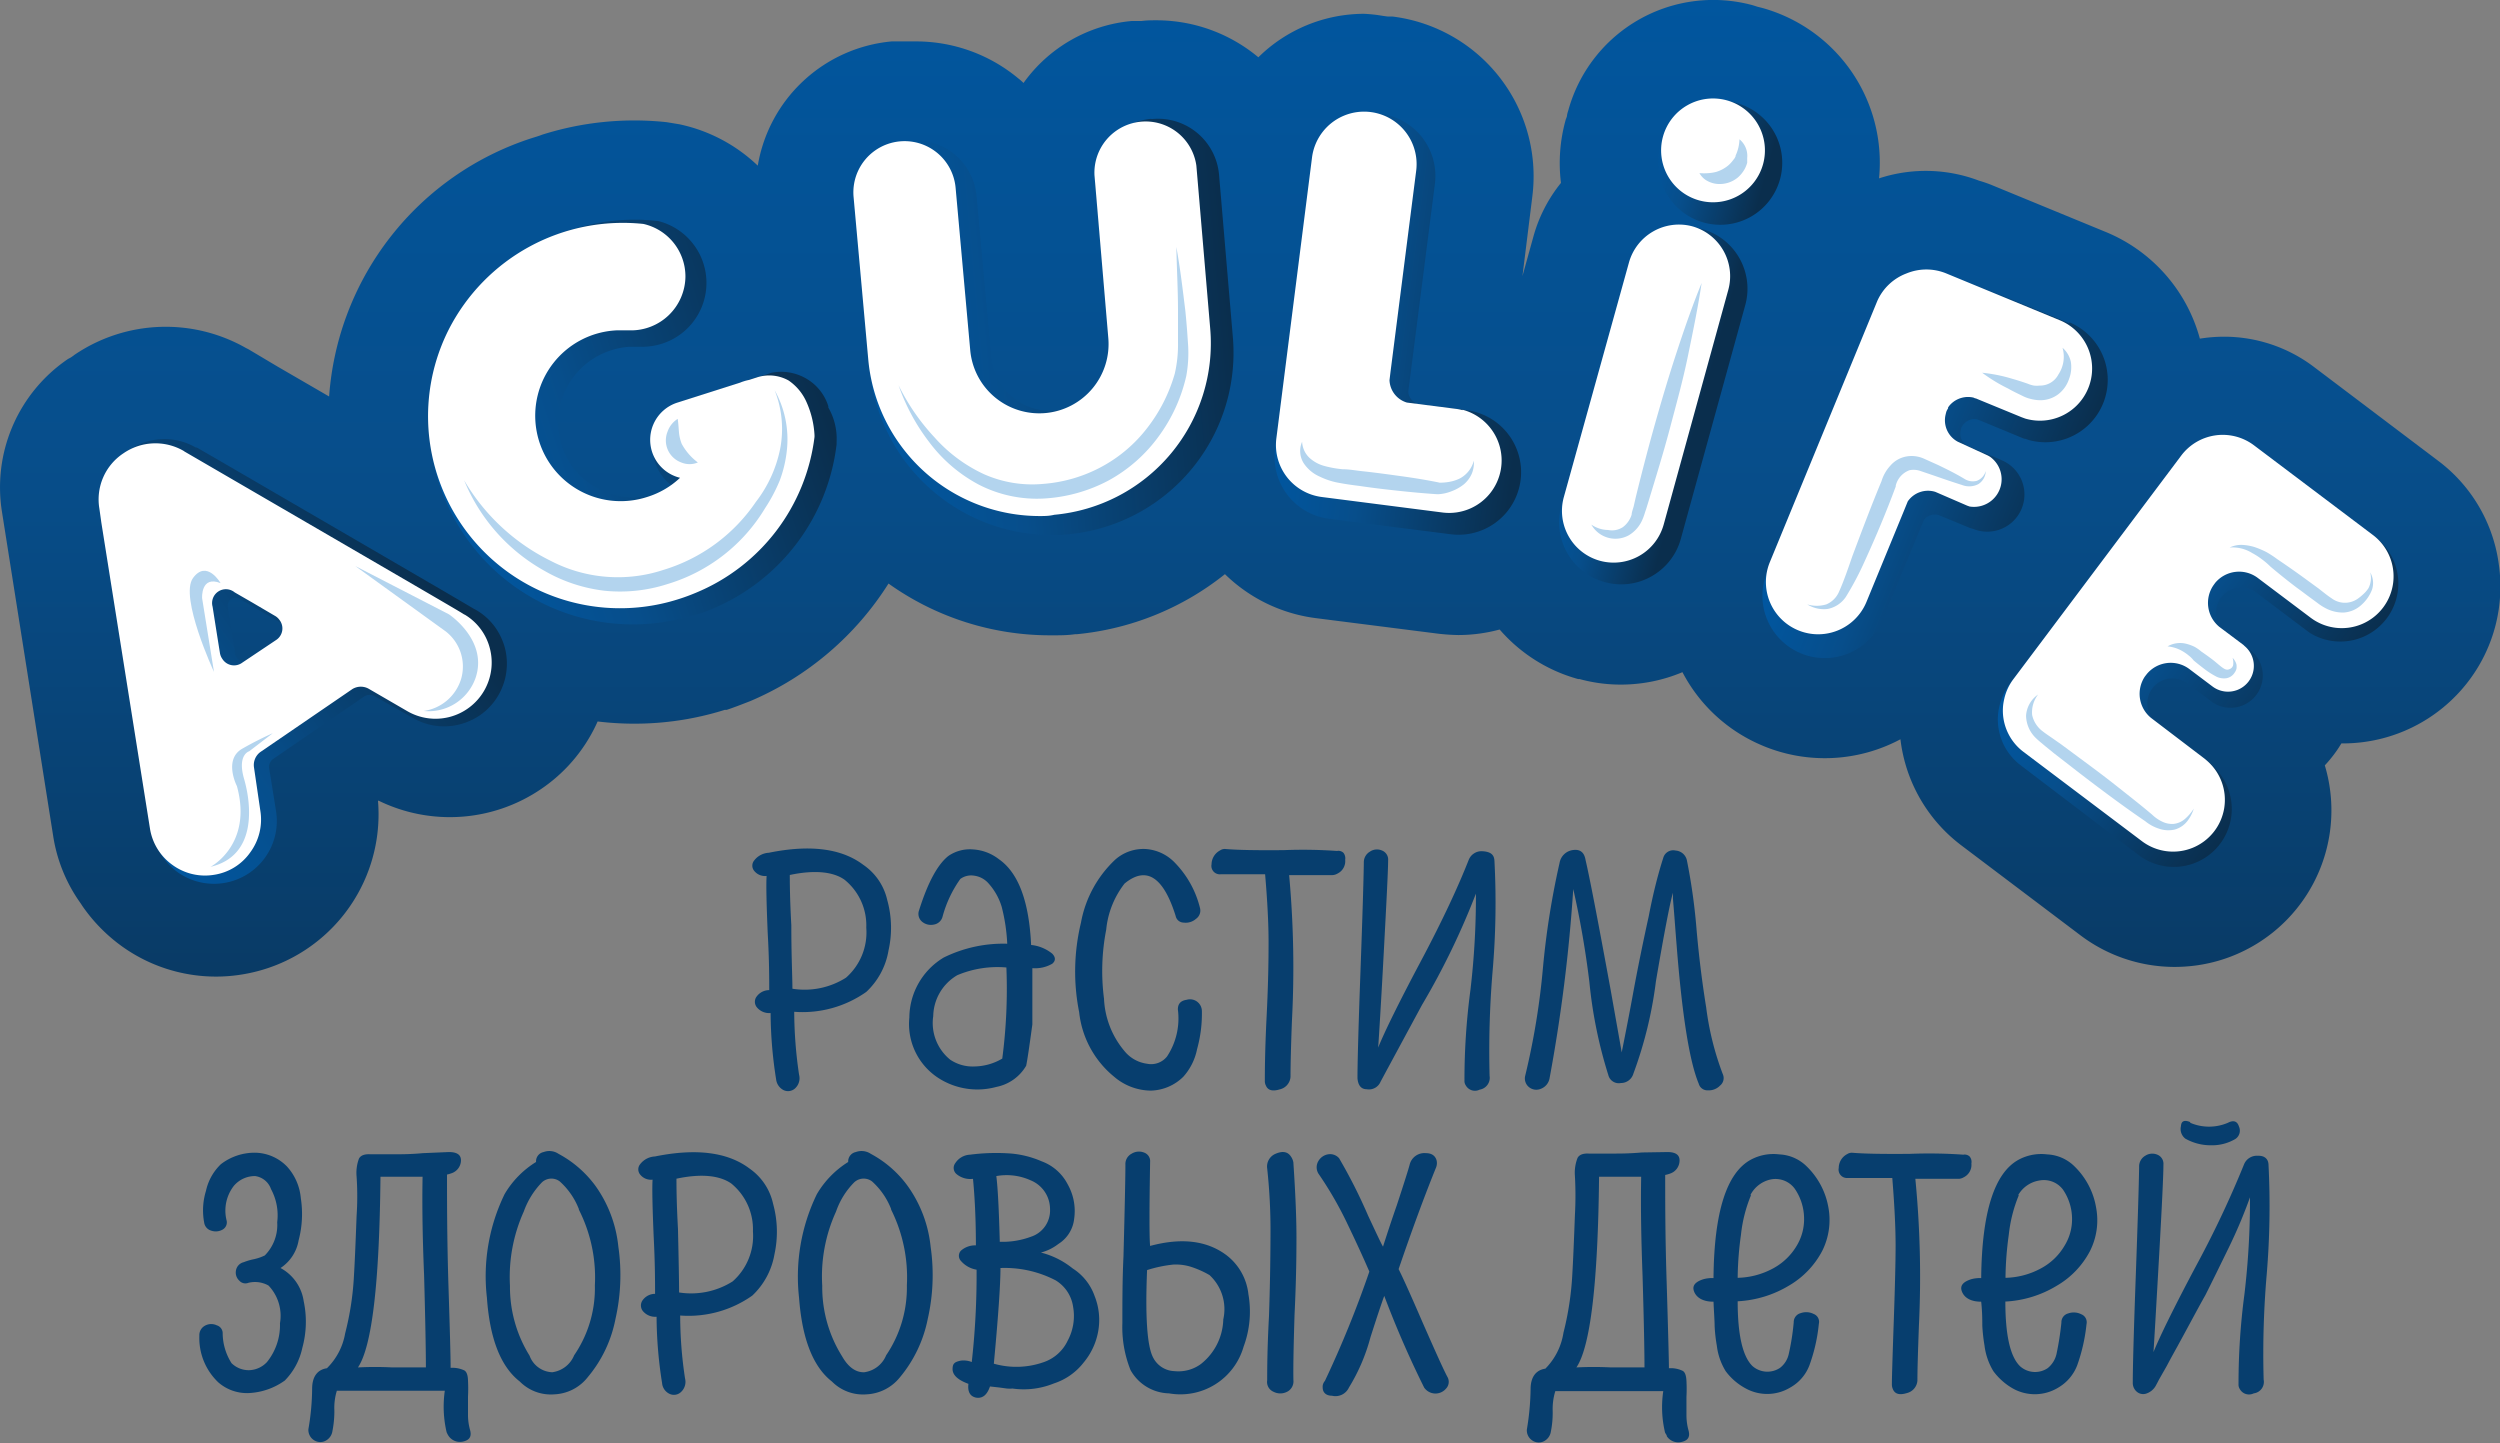 <svg id="Layer_1" data-name="Layer 1" xmlns="http://www.w3.org/2000/svg" xmlns:xlink="http://www.w3.org/1999/xlink" viewBox="0 0 181.09 104.54"><rect x="0" y="0" width="181.09" height="104.54" fill="#808080" stroke="none"/><defs><style>.cls-1{fill:#073e6e;}.cls-2{fill:url(#linear-gradient);}.cls-3{fill:url(#linear-gradient-2);}.cls-4{fill:#fff;}.cls-5{fill:#b3d4ee;}.cls-6{fill:url(#linear-gradient-3);}.cls-7{fill:url(#linear-gradient-4);}.cls-8{fill:url(#linear-gradient-5);}.cls-9{fill:url(#linear-gradient-6);}.cls-10{fill:url(#linear-gradient-7);}.cls-11{fill:url(#linear-gradient-8);}.cls-12{fill:url(#linear-gradient-9);}</style><linearGradient id="linear-gradient" x1="90.54" y1="-6.24" x2="90.54" y2="95.15" gradientUnits="userSpaceOnUse"><stop offset="0.01" stop-color="#0057a1"/><stop offset="0.39" stop-color="#074e8b"/><stop offset="1" stop-color="#0a2e4d"/></linearGradient><linearGradient id="linear-gradient-2" x1="96.54" y1="-125.88" x2="125.18" y2="-125.88" gradientTransform="matrix(0.95, -0.31, 0.31, 0.95, -21.31, 184.58)" xlink:href="#linear-gradient"/><linearGradient id="linear-gradient-3" x1="77.2" y1="-23.05" x2="103.59" y2="-23.05" gradientTransform="translate(-11.99 55.16) rotate(-5.18)" xlink:href="#linear-gradient"/><linearGradient id="linear-gradient-4" x1="82.87" y1="91.61" x2="100.81" y2="91.61" gradientTransform="matrix(0.99, 0.13, -0.13, 0.99, 22.88, -78.9)" xlink:href="#linear-gradient"/><linearGradient id="linear-gradient-5" x1="93.84" y1="181.16" x2="102.81" y2="181.16" gradientTransform="matrix(0.96, 0.27, -0.27, 0.96, 73.21, -171.41)" xlink:href="#linear-gradient"/><linearGradient id="linear-gradient-6" x1="93.84" y1="162.9" x2="102.81" y2="162.9" gradientTransform="matrix(0.96, 0.27, -0.27, 0.96, 73.21, -171.41)" xlink:href="#linear-gradient"/><linearGradient id="linear-gradient-7" x1="126.73" y1="257.57" x2="144.63" y2="257.57" gradientTransform="translate(112.82 -254.46) rotate(22.39)" xlink:href="#linear-gradient"/><linearGradient id="linear-gradient-8" x1="189.74" y1="400.52" x2="208.95" y2="400.52" gradientTransform="translate(241.64 -392.51) rotate(37.06)" xlink:href="#linear-gradient"/><linearGradient id="linear-gradient-9" x1="163.93" y1="-213.23" x2="193.19" y2="-213.23" gradientTransform="matrix(0.82, -0.57, 0.57, 0.82, -8.85, 321.88)" xlink:href="#linear-gradient"/></defs><title>Agulife_logo</title><path class="cls-1" d="M55.69,61.77c3-.61,5.28-.31,6.85.88a4.21,4.21,0,0,1,1.73,2.55,7.49,7.49,0,0,1,.09,3.65,5.29,5.29,0,0,1-1.61,3,8,8,0,0,1-5.22,1.44,31.86,31.86,0,0,0,.35,4.55,1,1,0,0,1-.29,1,.75.75,0,0,1-.82.13,1,1,0,0,1-.55-.78,31.34,31.34,0,0,1-.4-4.81,1.15,1.15,0,0,1-1-.42.63.63,0,0,1,0-.79,1.13,1.13,0,0,1,.9-.45c0-.84,0-2.22-.11-4.13-.09-2.14-.12-3.52-.08-4.14a1,1,0,0,1-.9-.37.59.59,0,0,1,0-.75A1.43,1.43,0,0,1,55.69,61.77Zm1.52,1.61c0,.44,0,1.66.11,3.64,0,2.24.08,3.78.08,4.6a5.6,5.6,0,0,0,3.88-.8,4.36,4.36,0,0,0,1.47-3.62,4.25,4.25,0,0,0-1.58-3.48C60.35,63.14,59,63,57.21,63.38Z"/><path class="cls-1" d="M68.7,62a2.75,2.75,0,0,1,1.8-.47,3.38,3.38,0,0,1,1.86.71q2.11,1.47,2.33,6.21a2.89,2.89,0,0,1,1.53.63c.26.27.25.52,0,.73a2.48,2.48,0,0,1-1.44.32v2.12c0,.8,0,1.45,0,1.95q-.34,2.52-.45,3a3.21,3.21,0,0,1-2.15,1.53,5.21,5.21,0,0,1-4.17-.62,4.66,4.66,0,0,1-2.14-4.41,5.11,5.11,0,0,1,2.49-4.34,9.75,9.75,0,0,1,4.6-1,13.07,13.07,0,0,0-.4-2.67,4.47,4.47,0,0,0-1-1.75,1.67,1.67,0,0,0-1-.51,1.32,1.32,0,0,0-1,.24,8.52,8.52,0,0,0-1.28,2.71.78.78,0,0,1-.62.59,1,1,0,0,1-.85-.19.74.74,0,0,1-.24-.83Q67.52,62.93,68.7,62Zm4.2,8.08a7.49,7.49,0,0,0-3.56.56A3.51,3.51,0,0,0,67.6,73.6a3.42,3.42,0,0,0,1.23,3.16,2.91,2.91,0,0,0,1.77.49,4.07,4.07,0,0,0,2-.57A38.55,38.55,0,0,0,72.9,70.12Z"/><path class="cls-1" d="M80.77,62.28A3.08,3.08,0,0,1,83,61.5a3.22,3.22,0,0,1,2.11,1,7.13,7.13,0,0,1,1.81,3.26.73.73,0,0,1-.29.8,1.12,1.12,0,0,1-.88.27.6.6,0,0,1-.59-.48c-.89-2.85-2.13-3.64-3.7-2.35a6.44,6.44,0,0,0-1.33,3.34,15.64,15.64,0,0,0-.16,5,6.31,6.31,0,0,0,1.47,3.78,2.53,2.53,0,0,0,1.63.93,1.47,1.47,0,0,0,1.47-.53,5,5,0,0,0,.78-3.4c0-.39.18-.63.64-.7a.86.86,0,0,1,1.1.83A9.58,9.58,0,0,1,86.71,76a4.22,4.22,0,0,1-1,2,3.47,3.47,0,0,1-2.36,1A4.15,4.15,0,0,1,80.71,78a7,7,0,0,1-2.54-4.68,15.08,15.08,0,0,1,.13-6.48A8.3,8.3,0,0,1,80.77,62.28Z"/><path class="cls-1" d="M88.79,61.5c.81.07,2.21.1,4.21.08a35.11,35.11,0,0,1,3.85.06.53.53,0,0,1,.46.13.65.65,0,0,1,.13.51,1,1,0,0,1-.56,1,.79.79,0,0,1-.38.11l-.43,0-.84,0c-.29,0-.62,0-1,0s-.64,0-.85,0A73.58,73.58,0,0,1,93.58,74c-.07,1.88-.1,3.2-.1,4a1,1,0,0,1-.78.91c-.52.16-.86.07-1-.27a.69.69,0,0,1-.08-.35c0-.53,0-2.09.13-4.68s.14-4.34.14-5.38c0-1.28-.08-2.92-.25-4.9-1.94,0-3,0-3.23,0a.61.61,0,0,1-.65-.73,1.15,1.15,0,0,1,.62-1A.6.6,0,0,1,88.79,61.5Z"/><path class="cls-1" d="M108.25,62.33a57.63,57.63,0,0,1-.13,8,69.6,69.6,0,0,0-.22,7.6.87.87,0,0,1-.72,1,.76.76,0,0,1-1-.3.58.58,0,0,1-.1-.37,49.12,49.12,0,0,1,.43-6.53,57.88,57.88,0,0,0,.4-7A54,54,0,0,1,103,72.8q-2.88,5.33-3,5.56a.91.91,0,0,1-1,.54c-.41,0-.63-.29-.67-.8,0-1.11.07-3.71.22-7.82q.21-5.75.24-7.79a.89.89,0,0,1,.44-.8.9.9,0,0,1,.88-.08.7.7,0,0,1,.44.72c0,.72-.12,3-.32,6.75s-.34,5.94-.4,6.8c.47-1.16,1.5-3.26,3.11-6.29s2.72-5.45,3.45-7.31a1,1,0,0,1,1-.62C108,61.7,108.22,61.92,108.25,62.33Z"/><path class="cls-1" d="M120.48,62.14a.75.75,0,0,1,.89-.53.9.9,0,0,1,.83.75,42.68,42.68,0,0,1,.67,4.71q.25,3,.72,5.91a20.91,20.91,0,0,0,1.2,4.82.7.7,0,0,1-.2.84,1.14,1.14,0,0,1-.89.34.65.65,0,0,1-.65-.48q-1-2.39-1.6-10c-.06-.73-.11-1.42-.16-2.06s-.09-1.1-.11-1.37l0-.4q-.34,1.19-1.23,6.4a29.84,29.84,0,0,1-1.63,6.69.94.94,0,0,1-.91.69.78.78,0,0,1-.91-.58,33,33,0,0,1-1.37-6.72,66.46,66.46,0,0,0-1.17-6.75,116.42,116.42,0,0,1-1.72,13.73,1,1,0,0,1-.63.74.84.84,0,0,1-.84-.11.81.81,0,0,1-.29-.84,53.11,53.11,0,0,0,1.28-7.76,58.58,58.58,0,0,1,1.21-7.66,1.13,1.13,0,0,1,1-.93c.5-.06.79.18.88.72q.42,1.78,1.82,9.42c.5,2.82.77,4.33.8,4.52.32-1.6.61-3.09.86-4.47q.48-2.59,1.1-5.4C119.76,64.63,120.13,63.23,120.48,62.14Z"/><path class="cls-1" d="M16,84.33a4,4,0,0,1,2.58-.83,3.29,3.29,0,0,1,2.21,1,3.91,3.91,0,0,1,1,2.29,7.5,7.5,0,0,1-.16,3.06,3,3,0,0,1-1.31,2A3.26,3.26,0,0,1,22,94.26a7.13,7.13,0,0,1-.1,3.37A4.79,4.79,0,0,1,20.63,100a4.86,4.86,0,0,1-2.65.91,3.16,3.16,0,0,1-2.17-.78,4.43,4.43,0,0,1-1.37-3.37.78.78,0,0,1,.42-.74A.93.93,0,0,1,15.7,96a.6.6,0,0,1,.43.6,4.1,4.1,0,0,0,.64,2.14,1.77,1.77,0,0,0,1.3.51,1.84,1.84,0,0,0,1.27-.59,4.26,4.26,0,0,0,.94-2.81,3.17,3.17,0,0,0-.83-2.73A2,2,0,0,0,18,92.92a.59.59,0,0,1-.67-.16.79.79,0,0,1-.24-.72.74.74,0,0,1,.56-.61,4.22,4.22,0,0,1,.7-.21,3.54,3.54,0,0,0,.83-.28,3.14,3.14,0,0,0,.9-2.41,4,4,0,0,0-.45-2.4,1.42,1.42,0,0,0-1.15-.94,2,2,0,0,0-1.55.72,2.93,2.93,0,0,0-.51,2.52.6.6,0,0,1-.32.65,1,1,0,0,1-.81.06.71.71,0,0,1-.5-.58,4.8,4.8,0,0,1,.13-2.3A3.79,3.79,0,0,1,16,84.33Z"/><path class="cls-1" d="M32.51,83.45c.61,0,.9.21.88.64a1,1,0,0,1-.64.88,2.74,2.74,0,0,1-.37.11c0,1.93,0,4.56.1,7.9q.17,5.3.16,6.1a2.06,2.06,0,0,1,1,.19c.16.1.25.34.26.72a11.59,11.59,0,0,1,0,1.18c0,.43,0,.88,0,1.38a4.18,4.18,0,0,0,.14,1c.14.47,0,.75-.46.86a1,1,0,0,1-1.09-.4,1.74,1.74,0,0,1-.14-.27,8.13,8.13,0,0,1-.13-3c-.88,0-2.25,0-4.12,0-1.57,0-2.8,0-3.7,0a4.22,4.22,0,0,0-.18,1.42,7.41,7.41,0,0,1-.14,1.5.94.94,0,0,1-.53.72.83.83,0,0,1-.82-.07.87.87,0,0,1-.39-.79,17.84,17.84,0,0,0,.27-2.92c0-.89.39-1.39,1.07-1.49A4.64,4.64,0,0,0,25,96.59a21,21,0,0,0,.64-4.2c.06-1,.12-2.42.19-4.31a21.54,21.54,0,0,0,0-2.86A2.93,2.93,0,0,1,26,83.93c.12-.23.39-.34.8-.32.82,0,1.45,0,1.88,0s1.08,0,1.95-.08Zm-1.9,1.79-1.53,0c-.91,0-1.41,0-1.52,0q-.11,11.55-1.63,13.81a24.62,24.62,0,0,1,2.48,0c1.13,0,1.94,0,2.44,0q0-1.9-.13-6.67C30.61,89.76,30.57,87.37,30.61,85.24Z"/><path class="cls-1" d="M40.46,83.58a8,8,0,0,1,2.68,2.33,9.14,9.14,0,0,1,1.65,4.39,14.34,14.34,0,0,1-.21,5.25,9.27,9.27,0,0,1-2,4.2A3.25,3.25,0,0,1,40.16,101a3.16,3.16,0,0,1-2.51-.93C36.28,99,35.48,97,35.27,94a13.6,13.6,0,0,1,1.28-7.5,6.72,6.72,0,0,1,2.28-2.33.68.68,0,0,1,.55-.72A1.19,1.19,0,0,1,40.46,83.58Zm1.47,4a5.23,5.23,0,0,0-1.38-2,1,1,0,0,0-1.3.07,5.85,5.85,0,0,0-1.31,2.11,11.55,11.55,0,0,0-1,5.38,9.43,9.43,0,0,0,1.42,5.06A1.82,1.82,0,0,0,40,99.4a2,2,0,0,0,1.59-1.23,8.59,8.59,0,0,0,1.5-5.06A10.86,10.86,0,0,0,41.93,87.62Z"/><path class="cls-1" d="M47.44,83.77c3-.61,5.29-.31,6.86.88A4.2,4.2,0,0,1,56,87.2a7.61,7.61,0,0,1,.1,3.65,5.35,5.35,0,0,1-1.61,3,8,8,0,0,1-5.22,1.44,30.42,30.42,0,0,0,.35,4.55,1,1,0,0,1-.3,1,.74.74,0,0,1-.81.13.94.94,0,0,1-.55-.78,31.34,31.34,0,0,1-.4-4.81,1.16,1.16,0,0,1-1-.42.65.65,0,0,1,0-.79,1.11,1.11,0,0,1,.89-.45c0-.84,0-2.22-.1-4.13-.09-2.14-.12-3.52-.08-4.14a1,1,0,0,1-.9-.37.59.59,0,0,1,0-.75A1.43,1.43,0,0,1,47.44,83.77ZM49,85.38c0,.44,0,1.66.11,3.64.05,2.24.08,3.78.08,4.6a5.62,5.62,0,0,0,3.88-.8,4.39,4.39,0,0,0,1.47-3.62,4.28,4.28,0,0,0-1.58-3.48C52.11,85.14,50.79,85,49,85.38Z"/><path class="cls-1" d="M63.08,83.58a7.92,7.92,0,0,1,2.67,2.33,9.14,9.14,0,0,1,1.66,4.39,14.34,14.34,0,0,1-.21,5.25,9.47,9.47,0,0,1-2,4.2A3.29,3.29,0,0,1,62.78,101a3.17,3.17,0,0,1-2.52-.93Q58.21,98.47,57.88,94a13.68,13.68,0,0,1,1.29-7.5,6.78,6.78,0,0,1,2.27-2.33.69.69,0,0,1,.55-.72A1.21,1.21,0,0,1,63.08,83.58Zm1.47,4a5.23,5.23,0,0,0-1.38-2,1,1,0,0,0-1.3.07,5.58,5.58,0,0,0-1.31,2.11,11.3,11.3,0,0,0-1,5.38A9.43,9.43,0,0,0,61,98.25c.45.79,1,1.17,1.6,1.15a2,2,0,0,0,1.59-1.23,8.73,8.73,0,0,0,1.5-5.06A11,11,0,0,0,64.55,87.62Z"/><path class="cls-1" d="M70.27,83.64a14.67,14.67,0,0,1,3-.08,7.08,7.08,0,0,1,2.18.56,3.46,3.46,0,0,1,1.89,1.67,3.92,3.92,0,0,1,.47,2.48,2.46,2.46,0,0,1-1.15,1.84,3.46,3.46,0,0,1-1.26.62,6,6,0,0,1,2.3,1.15,3.91,3.91,0,0,1,1.59,2,4.66,4.66,0,0,1,.27,2.49,4.85,4.85,0,0,1-1.06,2.32,4.47,4.47,0,0,1-2.16,1.52,5.79,5.79,0,0,1-3,.37,2.23,2.23,0,0,1-.4,0l-.6-.08-.63-.07q-.31.92-1,.81c-.45-.09-.63-.44-.56-1-.77-.28-1.15-.64-1.15-1.07s.18-.52.59-.61a1.6,1.6,0,0,1,.8.1,56.87,56.87,0,0,0,.35-6.69,1.89,1.89,0,0,1-1.13-.63.54.54,0,0,1,0-.75,1.55,1.55,0,0,1,1.08-.38c0-2.36-.13-4-.21-4.82a1.55,1.55,0,0,1-1.2-.35.58.58,0,0,1-.08-.79A1.34,1.34,0,0,1,70.27,83.64Zm2.2,8.21q0,1.8-.48,6.93a5.94,5.94,0,0,0,3.58-.1,3,3,0,0,0,1.77-1.57,3.78,3.78,0,0,0,.39-2.46,2.68,2.68,0,0,0-1.27-1.91A8,8,0,0,0,72.47,91.85Zm-.3-6.66c.11.87.19,2.46.25,4.76a5.9,5.9,0,0,0,2.27-.37,2,2,0,0,0,1.37-2,2.25,2.25,0,0,0-1.4-2.08A4.21,4.21,0,0,0,72.17,85.19Z"/><path class="cls-1" d="M83.31,84.17c-.06,3.48-.06,5.51,0,6.08q3.38-.91,5.49.64a4.11,4.11,0,0,1,1.63,2.86,7.29,7.29,0,0,1-.35,3.8,4.76,4.76,0,0,1-5.4,3.38,3.28,3.28,0,0,1-2.79-1.69,8.37,8.37,0,0,1-.59-3.4c0-1.53,0-3.15.08-4.84q.14-5.28.14-6.64a.84.84,0,0,1,.45-.79,1,1,0,0,1,.91-.08A.66.66,0,0,1,83.31,84.17ZM83.09,92q-.21,5.08.43,6.32a1.8,1.8,0,0,0,1.56,1,2.75,2.75,0,0,0,1.9-.51,4.25,4.25,0,0,0,1.63-3.24,3.36,3.36,0,0,0-1-3.21,6.89,6.89,0,0,0-1.23-.56A3.65,3.65,0,0,0,85,91.6,9.35,9.35,0,0,0,83.09,92Zm10.6-7.74c.15,2.24.22,4,.22,5.38,0,2.5-.08,4.38-.14,5.62-.07,2.27-.1,3.84-.08,4.72a.84.84,0,0,1-.45.83,1.07,1.07,0,0,1-1,0,.77.77,0,0,1-.45-.83c0-.68,0-2.22.13-4.63q.1-2.89.11-5.94a41.39,41.39,0,0,0-.24-4.77,1,1,0,0,1,.62-1.07c.49-.21.86-.15,1.09.19A1.06,1.06,0,0,1,93.69,84.22Z"/><path class="cls-1" d="M97,83.9a38.17,38.17,0,0,1,2.11,4.18c.57,1.21.93,2,1.07,2.22.32-1,.65-2,1-3,.55-1.67.86-2.66.93-2.94a1.1,1.1,0,0,1,1.18-.83c.45,0,.7.22.78.56a.88.88,0,0,1-.06.51q-1.26,3.11-2.7,7.33c.34.68.91,1.95,1.71,3.8.88,2,1.48,3.35,1.82,4a.71.71,0,0,1-.1.86,1,1,0,0,1-.82.35,1,1,0,0,1-.76-.43,71.64,71.64,0,0,1-2.89-6.64q-.3.81-1,3a13.62,13.62,0,0,1-1.56,3.64,1.07,1.07,0,0,1-1.23.59c-.44,0-.67-.25-.67-.59a.63.63,0,0,1,.16-.48,77,77,0,0,0,3.22-7.92c-.43-1-1-2.24-1.69-3.67a26.29,26.29,0,0,0-2-3.43.88.88,0,0,1,0-.91,1,1,0,0,1,.73-.49A.86.86,0,0,1,97,83.9Z"/><path class="cls-1" d="M120.78,83.45c.6,0,.9.21.88.64A1,1,0,0,1,121,85a2.51,2.51,0,0,1-.38.11c0,1.93,0,4.56.11,7.9q.16,5.3.16,6.1a2,2,0,0,1,1,.19c.17.1.25.34.27.72a11.59,11.59,0,0,1,0,1.18c0,.43,0,.88,0,1.38a4.18,4.18,0,0,0,.14,1c.14.47,0,.75-.46.86a1,1,0,0,1-1.1-.4c0-.09-.09-.18-.13-.27a7.91,7.91,0,0,1-.13-3c-.88,0-2.25,0-4.13,0q-2.35,0-3.69,0a4.39,4.39,0,0,0-.19,1.42,6.92,6.92,0,0,1-.13,1.5.94.94,0,0,1-.53.72.83.83,0,0,1-.82-.07.87.87,0,0,1-.39-.79,19.06,19.06,0,0,0,.27-2.92c0-.89.39-1.39,1.07-1.49a4.71,4.71,0,0,0,1.31-2.6,21.73,21.73,0,0,0,.64-4.2c.06-1,.12-2.42.19-4.31a25.83,25.83,0,0,0,0-2.86,2.93,2.93,0,0,1,.19-1.29c.12-.23.39-.34.8-.32.82,0,1.45,0,1.87,0s1.08,0,2-.08Zm-1.9,1.79-1.53,0c-.91,0-1.42,0-1.52,0q-.12,11.55-1.64,13.81a24.83,24.83,0,0,1,2.49,0c1.13,0,1.94,0,2.44,0q0-1.9-.14-6.67C118.88,89.76,118.84,87.37,118.88,85.24Z"/><path class="cls-1" d="M126.83,84a3.45,3.45,0,0,1,2.06-.38,3,3,0,0,1,2,.89,5.43,5.43,0,0,1,1.56,3A5,5,0,0,1,132,90.6a6.29,6.29,0,0,1-2.39,2.51,8,8,0,0,1-3.74,1.15c0,2.43.36,4,1.07,4.69a1.64,1.64,0,0,0,2,.13,1.73,1.73,0,0,0,.63-1,17.22,17.22,0,0,0,.36-2.3.67.67,0,0,1,.5-.66,1.2,1.2,0,0,1,.95.06.61.61,0,0,1,.37.71,12.24,12.24,0,0,1-.68,3,3.1,3.1,0,0,1-1.38,1.61,3.23,3.23,0,0,1-3.26.06A4.35,4.35,0,0,1,125,99.32a4.55,4.55,0,0,1-.64-1.85,10.87,10.87,0,0,1-.16-1.44c0-.38-.05-1-.08-1.74-.75,0-1.22-.28-1.4-.72s.08-.72.67-.91a2.41,2.41,0,0,1,.73-.08Q124.18,85.43,126.83,84Zm0,2.59a10.31,10.31,0,0,0-.72,2.84,24.07,24.07,0,0,0-.24,3.13,5.63,5.63,0,0,0,2.58-.69,4.41,4.41,0,0,0,1.7-1.64,3.71,3.71,0,0,0,.53-2A3.84,3.84,0,0,0,130,86.1a1.73,1.73,0,0,0-1.71-.67A2.16,2.16,0,0,0,126.8,86.55Z"/><path class="cls-1" d="M134.16,83.5c.8.07,2.2.1,4.2.08a35,35,0,0,1,3.85.06.53.53,0,0,1,.46.13.61.61,0,0,1,.13.51,1,1,0,0,1-.56,1,.75.75,0,0,1-.37.11l-.43,0-.84,0c-.3,0-.62,0-1,0l-.86,0A73.22,73.22,0,0,1,139,96c-.07,1.88-.11,3.2-.11,4a1,1,0,0,1-.77.91q-.78.24-1-.27a.82.82,0,0,1-.08-.35c0-.53.05-2.09.14-4.68s.13-4.34.13-5.38c0-1.28-.08-2.92-.24-4.9-1.95,0-3,0-3.24,0a.61.61,0,0,1-.64-.73,1.14,1.14,0,0,1,.61-1A.63.63,0,0,1,134.16,83.5Z"/><path class="cls-1" d="M146.23,84a3.45,3.45,0,0,1,2.06-.38,3,3,0,0,1,2,.89,5.41,5.41,0,0,1,1.55,3,4.94,4.94,0,0,1-.45,3.11,6.25,6.25,0,0,1-2.4,2.51,7.94,7.94,0,0,1-3.73,1.15c0,2.43.35,4,1.07,4.69a1.63,1.63,0,0,0,2,.13,1.83,1.83,0,0,0,.63-1,21.42,21.42,0,0,0,.36-2.3.66.66,0,0,1,.49-.66,1.2,1.2,0,0,1,.95.06.62.62,0,0,1,.38.71,12.71,12.71,0,0,1-.68,3,3.19,3.19,0,0,1-1.38,1.61,3.25,3.25,0,0,1-3.27.06,4.57,4.57,0,0,1-1.42-1.26,4.7,4.7,0,0,1-.64-1.85,12.87,12.87,0,0,1-.16-1.44c0-.38,0-1-.08-1.74-.75,0-1.21-.28-1.39-.72s.08-.72.67-.91a2.38,2.38,0,0,1,.72-.08Q143.58,85.43,146.23,84Zm0,2.59a10.31,10.31,0,0,0-.72,2.84,24.07,24.07,0,0,0-.24,3.13,5.63,5.63,0,0,0,2.58-.69,4.34,4.34,0,0,0,1.7-1.64,3.63,3.63,0,0,0,.54-2,3.77,3.77,0,0,0-.65-2.05,1.73,1.73,0,0,0-1.71-.67A2.16,2.16,0,0,0,146.2,86.55Z"/><path class="cls-1" d="M164.32,84.33a59.26,59.26,0,0,1-.13,8,67.14,67.14,0,0,0-.22,7.6.84.84,0,0,1-.72,1,.76.76,0,0,1-1-.3.58.58,0,0,1-.1-.37,49.12,49.12,0,0,1,.43-6.53,57.88,57.88,0,0,0,.4-7,36,36,0,0,1-1.55,3.67c-.74,1.52-1.3,2.66-1.69,3.43-.07.12-.35.62-.82,1.49s-.88,1.63-1.22,2.25c-.25.45-.5.9-.74,1.36l-.57,1c-.12.24-.21.4-.26.49a1.22,1.22,0,0,1-.62.51.71.71,0,0,1-.68-.08.83.83,0,0,1-.34-.69c0-1.11.07-3.71.22-7.82.14-3.87.22-6.48.24-7.81a.89.89,0,0,1,.44-.81.93.93,0,0,1,.88-.08.71.71,0,0,1,.44.72q0,1.11-.32,6.75t-.4,6.83c.47-1.16,1.5-3.26,3.11-6.29a73.43,73.43,0,0,0,3.45-7.31,1,1,0,0,1,1-.62C164,83.7,164.29,83.92,164.32,84.33Zm-5.67-3a3.46,3.46,0,0,0,2.73,0c.41-.21.68-.12.8.27a.72.72,0,0,1-.27.91l0,0a3.33,3.33,0,0,1-1.75.45,3.74,3.74,0,0,1-1.86-.48.88.88,0,0,1-.32-.91C158,81.21,158.22,81.1,158.65,81.28Z"/><path class="cls-2" d="M181,40.85a11.23,11.23,0,0,0-4.36-7.45l-9-6.8A10.77,10.77,0,0,0,161,24.39a11.24,11.24,0,0,0-1.65.14,11.66,11.66,0,0,0-6.8-7.72l-8.19-3.37a8.66,8.66,0,0,0-1-.35,10.86,10.86,0,0,0-7.25-.17A11.63,11.63,0,0,0,127.67.58l-.36-.09L127,.39A10.89,10.89,0,0,0,113.6,8a2.46,2.46,0,0,0-.09.34c0,.13-.08.25-.11.38a11.66,11.66,0,0,0-.33,4.53,10.71,10.71,0,0,0-2,3.9L110.28,20,111,14.2a11.66,11.66,0,0,0-10.11-13l-.35,0-.37-.05A10.7,10.7,0,0,0,98.8,1a10.93,10.93,0,0,0-7.65,3.15,11.53,11.53,0,0,0-7.38-2.68c-.35,0-.7,0-1.07.05l-.33,0-.38,0a10.82,10.82,0,0,0-7.85,4.49,4.32,4.32,0,0,0-.39-.34A11.58,11.58,0,0,0,66.33,3c-.35,0-.71,0-1,0l-.36,0-.38,0a10.84,10.84,0,0,0-9.7,9A11.72,11.72,0,0,0,49.2,9l-.91-.15a22.12,22.12,0,0,0-9,.9l-.19.07-.21.07-.29.09A21.26,21.26,0,0,0,23.84,28.72L20.1,26.55,18,25.3l-.18-.09a11.76,11.76,0,0,0-12.45.51l-.06.05-.19.13L4.93,26A11.24,11.24,0,0,0,.14,37.06L3.87,60.67a11.35,11.35,0,0,0,1.85,4.59l.12.17.13.2a12,12,0,0,0,2.81,2.88,11.68,11.68,0,0,0,6.88,2.23,11.45,11.45,0,0,0,1.85-.15A11.75,11.75,0,0,0,27.38,58l.05,0a11.75,11.75,0,0,0,11.8-.87,11.56,11.56,0,0,0,3.51-3.79,11,11,0,0,0,.55-1.08,21.86,21.86,0,0,0,2.56.16h0a21.78,21.78,0,0,0,6.65-1l.14,0c.51-.17,1-.36,1.72-.64a22,22,0,0,0,10-8.51,20.16,20.16,0,0,0,11.67,3.75h.21c.54,0,1.09,0,1.63-.08H78a20.28,20.28,0,0,0,10.73-4.35,11.51,11.51,0,0,0,6.62,3.19l8.81,1.12a14.52,14.52,0,0,0,1.47.1h0a11.61,11.61,0,0,0,3-.4,11.59,11.59,0,0,0,5.69,3.59l.1,0a11.29,11.29,0,0,0,3,.4h0a11.52,11.52,0,0,0,4.45-.9,11.56,11.56,0,0,0,5.57,5.22l.3.13a11.64,11.64,0,0,0,9.92-.49,11.29,11.29,0,0,0,4.43,7.7l8.61,6.5a11.32,11.32,0,0,0,6.83,2.29,12,12,0,0,0,1.58-.11,11.34,11.34,0,0,0,9.29-14.49,9.19,9.19,0,0,0,.64-.76,8.63,8.63,0,0,0,.56-.83h.14a11.42,11.42,0,0,0,9.06-4.5A11.3,11.3,0,0,0,181,40.85Z"/><path class="cls-3" d="M60,29.42a3.53,3.53,0,0,0-1.75-2.08A3.61,3.61,0,0,0,55.89,27v0l-.37.12-.25.08-.28.09a3.83,3.83,0,0,0-.72.23l-4.51,1.43a3.59,3.59,0,0,0-2.33,4.48,3.47,3.47,0,0,0,1.32,1.81,5,5,0,0,1-1.17.54h0a5.52,5.52,0,0,1-4.2-.35,5.4,5.4,0,0,1-2.7-3.19,5.5,5.5,0,0,1,3.6-6.87,5.43,5.43,0,0,1,1.3-.25h1A4.86,4.86,0,0,0,48,24.88,4.62,4.62,0,0,0,47.63,16h-.08a14.81,14.81,0,0,0-6.07.61l-.09,0A14.74,14.74,0,0,0,32.73,24a14.53,14.53,0,0,0-.93,11,14.76,14.76,0,0,0,18.54,9.53l.11,0c.34-.11.7-.24,1.15-.43a14.81,14.81,0,0,0,9-11.92V32A4.49,4.49,0,0,0,60,29.52Z"/><path class="cls-4" d="M59,31.52a6.7,6.7,0,0,0-.56-2.35,3.69,3.69,0,0,0-1.32-1.61,2.88,2.88,0,0,0-2.27-.23l-.25.08-.34.11a3.6,3.6,0,0,0-.66.2l-4.49,1.43a2.83,2.83,0,0,0,.15,5.46A6.08,6.08,0,0,1,46.87,36a6.19,6.19,0,1,1-2.22-12.07h1a3.94,3.94,0,0,0,4-3.88,3.9,3.9,0,0,0-3.05-3.83,14.17,14.17,0,0,0-14.09,7.64A13.91,13.91,0,0,0,49.21,43.38c.41-.13.81-.28,1.19-.44A14.07,14.07,0,0,0,59,31.65Z"/><path class="cls-5" d="M33.62,34.79a14.89,14.89,0,0,0,6.26,5.83,10.55,10.55,0,0,0,8.18.66,12.44,12.44,0,0,0,6.69-4.92,9.28,9.28,0,0,0,1.76-3.84,7.61,7.61,0,0,0-.4-4.26A7.29,7.29,0,0,1,57,32.59a8.86,8.86,0,0,1-.52,2.22,11.74,11.74,0,0,1-1.06,2,12.4,12.4,0,0,1-7.08,5.5,11.16,11.16,0,0,1-4.56.48,11.36,11.36,0,0,1-4.34-1.44A13.26,13.26,0,0,1,33.62,34.79Z"/><path class="cls-5" d="M50.55,33.5a1.56,1.56,0,0,1-1.2,0,1.7,1.7,0,0,1-1-2.22,1.78,1.78,0,0,1,.74-.94c.06.41.07.76.1,1.06a3.14,3.14,0,0,0,.19.75A4.17,4.17,0,0,0,50.55,33.5Z"/><path class="cls-6" d="M83.35,8.61a4.45,4.45,0,0,0-4,4.82l1.06,11.76a4.32,4.32,0,0,1-8.6.78L70.74,14.2a4.46,4.46,0,0,0-1.57-3A4.44,4.44,0,0,0,61.9,15L63,26.76a13.26,13.26,0,0,0,13.3,12c.34,0,.68,0,1-.05h0a13.21,13.21,0,0,0,12-14.32l-1-11.77a4.44,4.44,0,0,0-4.83-4Z"/><path class="cls-4" d="M75.45,37.38A12.47,12.47,0,0,1,62.89,26L61.83,14.27a3.71,3.71,0,0,1,7.39-.67l1.06,11.77a5,5,0,1,0,10-.9l-1-11.77A3.71,3.71,0,0,1,86.66,12l1,11.77a12.47,12.47,0,0,1-11.3,13.52C76.09,37.36,75.77,37.38,75.45,37.38Z"/><path class="cls-5" d="M65.09,27.91a15.62,15.62,0,0,0,2.61,3.78,10.91,10.91,0,0,0,3.58,2.66,8.6,8.6,0,0,0,4.3.7,10.58,10.58,0,0,0,4.2-1.23A10.35,10.35,0,0,0,83.1,31a11.56,11.56,0,0,0,2-3.95,9.36,9.36,0,0,0,.23-2.21c0-.77,0-1.54,0-2.31,0-1.54-.09-3.09-.12-4.64.28,1.53.46,3.07.65,4.61.08.77.14,1.55.19,2.33a9.28,9.28,0,0,1-.12,2.4,11.75,11.75,0,0,1-2,4.38,11,11,0,0,1-3.64,3.2,11.33,11.33,0,0,1-4.65,1.3,9.2,9.2,0,0,1-4.73-1A10.83,10.83,0,0,1,67.29,32,14.56,14.56,0,0,1,65.09,27.91Z"/><path class="cls-7" d="M106.75,29.81a4.76,4.76,0,0,0-.52-.1l-3.52-.45a1,1,0,0,1-.7-.88l1.93-15.08A4.54,4.54,0,0,0,100,8.24,4.54,4.54,0,0,0,95,12.16L92.36,32.52a4.52,4.52,0,0,0,3.92,5.06l8.81,1.12a4.53,4.53,0,0,0,1.66-8.89ZM105.18,38Z"/><path class="cls-4" d="M105.94,29.71a3.43,3.43,0,0,0-.44-.09l-3.59-.46a1.76,1.76,0,0,1-1.26-1.62l.07-.58,1.86-14.57a3.8,3.8,0,0,0-7.54-1L92.45,31.79A3.8,3.8,0,0,0,95.74,36h0l8.8,1.13a3.8,3.8,0,0,0,1.4-7.45Z"/><path class="cls-5" d="M94.32,32a1.71,1.71,0,0,0,.55,1.18,2.62,2.62,0,0,0,1.09.58,7.73,7.73,0,0,0,1.29.23c.47,0,.94.09,1.41.14.94.1,1.88.23,2.82.36s1.87.28,2.8.47h-.06a3.55,3.55,0,0,0,.78-.06,2.83,2.83,0,0,0,.76-.25,2.05,2.05,0,0,0,1-1.28,2.11,2.11,0,0,1-.14.92,2.13,2.13,0,0,1-.58.79,3.19,3.19,0,0,1-.86.49,3.06,3.06,0,0,1-1,.23h-.06c-.94-.06-1.89-.15-2.83-.25s-1.88-.21-2.81-.35c-.48-.06-.94-.12-1.41-.21a5.27,5.27,0,0,1-1.46-.46,2.69,2.69,0,0,1-1.19-1A1.66,1.66,0,0,1,94.32,32Z"/><path class="cls-8" d="M126,18.71a4.48,4.48,0,0,0-8.22,1l-4.68,16.94a4.48,4.48,0,0,0,3.13,5.51h0a4.42,4.42,0,0,0,3.41-.42,4.46,4.46,0,0,0,2.11-2.7l4.67-16.94A4.47,4.47,0,0,0,126,18.71Z"/><path class="cls-9" d="M123.41,16.12h0a4.49,4.49,0,1,0-3.13-5.52A4.5,4.5,0,0,0,123.41,16.12Z"/><path class="cls-4" d="M125.19,21a3.75,3.75,0,0,0-2.62-4.61h0A3.76,3.76,0,0,0,118,19L113.28,36a3.75,3.75,0,0,0,2.61,4.62h0A3.76,3.76,0,0,0,120.51,38Z"/><path class="cls-4" d="M127.71,11.89a3.76,3.76,0,1,1-2.62-4.62A3.76,3.76,0,0,1,127.71,11.89Z"/><path class="cls-5" d="M126,10.09a1.55,1.55,0,0,1,.56,1.36v.11s0,0,0,.07v0l0,.16a2.19,2.19,0,0,1-.16.41,2.26,2.26,0,0,1-.51.65,2.06,2.06,0,0,1-1.53.47,1.85,1.85,0,0,1-.75-.25,1.44,1.44,0,0,1-.51-.53,4,4,0,0,0,.68,0,3.2,3.2,0,0,0,.54-.09,2.53,2.53,0,0,0,.86-.46,2.2,2.2,0,0,0,.33-.35l.14-.18.07-.14,0,0s0,0,0,0l0-.05A3,3,0,0,0,126,10.09Z"/><path class="cls-5" d="M115.27,38a2.2,2.2,0,0,0,1.21.39,1.44,1.44,0,0,0,1.08-.21,1.8,1.8,0,0,0,.63-.9c0-.16.09-.39.15-.61l.15-.66c.43-1.75.88-3.49,1.37-5.23s1-3.46,1.56-5.17,1.15-3.42,1.84-5.11c-.27,1.8-.64,3.57-1,5.32s-.85,3.51-1.31,5.25-1,3.47-1.52,5.19l-.2.65c-.08.21-.13.43-.24.68a2.43,2.43,0,0,1-1,1.18A2,2,0,0,1,115.27,38Z"/><path class="cls-10" d="M149.87,23.41,141.68,20a4.47,4.47,0,0,0-3.46,0,4.54,4.54,0,0,0-2.44,2.45L128,41.44a4.52,4.52,0,0,0,2.46,5.89h0a4.52,4.52,0,0,0,5.9-2.46l3-7.21a1,1,0,0,1,1.07-.35l2.28.94.24.07a2.68,2.68,0,0,0,2-5l-.17-.08-2.22-.92a1,1,0,0,1-.51-1.22s0-.07,0-.08l.07-.12.07-.12a.57.57,0,0,1,.1-.11,1,1,0,0,1,.92-.29l.2.07,3.21,1.33.07,0,.29.1a4.52,4.52,0,0,0,2.93-8.53ZM130.74,46.66Z"/><path class="cls-4" d="M138.09,19.81a3.78,3.78,0,0,1,2.9,0h0l8.17,3.37a3.78,3.78,0,0,1-2.46,7.14l-.27-.1-3.21-1.32a.49.49,0,0,0-.16-.05l-.11-.05a1.77,1.77,0,0,0-1.63.46h0a1.33,1.33,0,0,0-.21.26h0l0,0,0,.06a2,2,0,0,0-.11.2,1.8,1.8,0,0,0-.06.22,1.76,1.76,0,0,0,.88,2L144,33l.14.08a2,2,0,0,1-1.47,3.61l-.17-.06-2.31-1a1.78,1.78,0,0,0-2,.69l-.28.69-2.71,6.59a3.78,3.78,0,0,1-7-2.88l7.78-18.91A3.76,3.76,0,0,1,138.09,19.81Z"/><path class="cls-5" d="M130.91,43.78a2.4,2.4,0,0,0,1.38,0,1.73,1.73,0,0,0,.9-.87c.37-.81.69-1.77,1-2.66.68-1.81,1.36-3.62,2.1-5.4l0,0a2.9,2.9,0,0,1,.64-1.12,2,2,0,0,1,1.19-.67,2.19,2.19,0,0,1,1.28.18l1,.45c.64.31,1.27.62,1.9,1a1.13,1.13,0,0,0,.89.14,1.06,1.06,0,0,0,.65-.71,1.16,1.16,0,0,1-.54.95,1.43,1.43,0,0,1-1.18.06c-.67-.21-1.34-.44-2-.67l-1-.34a1.5,1.5,0,0,0-.8-.06,1.58,1.58,0,0,0-1,1.12v.06c-.67,1.81-1.42,3.6-2.23,5.37a22,22,0,0,1-1.38,2.62,2.06,2.06,0,0,1-1.32.88A2.27,2.27,0,0,1,130.91,43.78Z"/><path class="cls-5" d="M143.58,27a11.34,11.34,0,0,1,2.22.45c.36.1.72.22,1.07.34a2.12,2.12,0,0,0,.46.14,2,2,0,0,0,.42,0,1.49,1.49,0,0,0,1.35-.8,2.32,2.32,0,0,0,.3-1.94,1.88,1.88,0,0,1,.6,1,2.39,2.39,0,0,1-.13,1.27,2.31,2.31,0,0,1-.78,1.1,2.15,2.15,0,0,1-1.35.43,2.93,2.93,0,0,1-.67-.1,2.59,2.59,0,0,1-.6-.23c-.33-.16-.67-.32-1-.51A11.89,11.89,0,0,1,143.58,27Z"/><path class="cls-11" d="M160.23,55.38l0,0-.13-.11-3.89-2.93a1.78,1.78,0,0,1-.36-2.39l.12-.16a1.8,1.8,0,0,1,2.45-.3l1.66,1.24,0,0,.06.05A2.33,2.33,0,0,0,163,47.08l-.05,0-1.77-1.33a1.81,1.81,0,0,1-.35-2.39l.12-.15a1.81,1.81,0,0,1,2.47-.3l3.86,2.91a4.2,4.2,0,0,0,5-6.72l-8.62-6.5a4.2,4.2,0,0,0-5.89.82L145.56,49.56a4.47,4.47,0,0,0-.82,2.1,4.17,4.17,0,0,0,1.65,3.79h0L155,62a4.2,4.2,0,0,0,5.22-6.57Z"/><path class="cls-4" d="M159.85,55.09l-.14-.12L155.81,52a2.25,2.25,0,0,1-.44-3l.14-.18a2.25,2.25,0,0,1,3.06-.37l1.7,1.28h0a1.87,1.87,0,0,0,2.31-2.94l-.07-.07-1.76-1.32a2.25,2.25,0,0,1-.42-3l.13-.18a2.25,2.25,0,0,1,3.08-.36l3.84,2.89h0a3.75,3.75,0,0,0,4.5-6l-8.62-6.5h0A3.76,3.76,0,0,0,158,33L145.83,49.21h0a3.73,3.73,0,0,0-.64,1.37,4.37,4.37,0,0,0-.09.5,3.74,3.74,0,0,0,1.47,3.38h0l8.62,6.5a3.75,3.75,0,0,0,4.66-5.87Z"/><path class="cls-5" d="M147.63,50.31a2.12,2.12,0,0,0-.43,1.48A2,2,0,0,0,148,53c.19.15.42.3.65.46l.67.47,1.35,1c.88.65,1.77,1.31,2.64,2s1.73,1.36,2.57,2.07l0,0h0a2.8,2.8,0,0,0,.73.51,1.63,1.63,0,0,0,.84.17,1.51,1.51,0,0,0,.82-.36,3.3,3.3,0,0,0,.64-.75,2.82,2.82,0,0,1-.47.91,1.76,1.76,0,0,1-.91.61,2.07,2.07,0,0,1-1.13-.06,3,3,0,0,1-1-.54l0,0c-.91-.62-1.8-1.26-2.69-1.92s-1.76-1.32-2.63-2l-1.29-1-.64-.52c-.21-.18-.43-.35-.65-.56a2.31,2.31,0,0,1-.74-1.64A2,2,0,0,1,147.63,50.31Z"/><path class="cls-5" d="M171.69,41.46a1.54,1.54,0,0,1,.13,1.25,2.84,2.84,0,0,1-.75,1.09,2.1,2.1,0,0,1-1.29.57,2.66,2.66,0,0,1-1.37-.34,3.73,3.73,0,0,1-.55-.36l-.49-.36c-.33-.24-.65-.49-1-.74-.65-.49-1.28-1-1.9-1.52l0,0h0a5.57,5.57,0,0,0-.63-.54,5.2,5.2,0,0,0-.7-.45,2.7,2.7,0,0,0-1.63-.4,1.93,1.93,0,0,1,.89-.19,3.62,3.62,0,0,1,.92.16,6.37,6.37,0,0,1,.85.36,7.44,7.44,0,0,1,.78.51h0c.67.45,1.34.92,2,1.4l1,.73c.32.25.65.52.93.7a1.61,1.61,0,0,0,1.89.05,3.47,3.47,0,0,0,.43-.35,2.3,2.3,0,0,0,.36-.42A1.63,1.63,0,0,0,171.69,41.46Z"/><path class="cls-5" d="M161.72,47.65a1.09,1.09,0,0,1,.28.48,1.14,1.14,0,0,1,0,.32.94.94,0,0,1-.15.3.88.88,0,0,1-.59.38,1.26,1.26,0,0,1-.68-.1,5.87,5.87,0,0,1-.9-.57c-.26-.2-.52-.4-.78-.62l0,0h0a1.93,1.93,0,0,0-.35-.35,3.19,3.19,0,0,0-.44-.31,2.65,2.65,0,0,0-1.1-.36,1.82,1.82,0,0,1,1.3-.2,3.15,3.15,0,0,1,.65.23,3,3,0,0,1,.58.42l-.06-.06c.27.19.54.38.8.58s.53.45.72.58.33.19.54.08a.4.4,0,0,0,.22-.27A1.25,1.25,0,0,0,161.72,47.65Z"/><path class="cls-12" d="M34.29,44.08c-.83-.5-4.1-2.4-17.92-10.44l-2.11-1.22-.07,0a4.55,4.55,0,0,0-4.85.18l-.07,0a4.5,4.5,0,0,0-1.88,4.45l.14,1,3.52,22.17a4.59,4.59,0,0,0,.74,1.85,4.73,4.73,0,0,0,1.08,1.11A4.55,4.55,0,0,0,20,58.78l-.5-3.12a.73.73,0,0,1,.25-.66l6.66-4.57a.73.73,0,0,1,.73,0L29.9,52a4.49,4.49,0,0,0,3.44.46,4.61,4.61,0,0,0,1.41-.64,4.5,4.5,0,0,0,1.35-1.46,4.56,4.56,0,0,0,.47-3.44,4.77,4.77,0,0,0-.65-1.41,4.44,4.44,0,0,0-1.39-1.3ZM20.53,45.29a.58.58,0,0,1-.15.8l-2.45,1.68a.58.58,0,0,1-.89-.4v0L16.51,44a.58.58,0,0,1,.23-.6.57.57,0,0,1,.66,0l0,0,.8.47,2.1,1.22A.52.52,0,0,1,20.53,45.29Z"/><path class="cls-4" d="M33.62,44.51c-.2-.15-2.48-1.47-20.25-11.8l-.07-.05a4.08,4.08,0,0,0-4.38.19,4,4,0,0,0-1.72,4l.14,1L10.86,60a4,4,0,0,0,1.63,2.65,4,4,0,0,0,3,.72,3.92,3.92,0,0,0,2.64-1.63,4,4,0,0,0,.73-3L18.4,55.6a1.17,1.17,0,0,1,.45-1.12l6.68-4.57a1.17,1.17,0,0,1,1.21,0h0l2.74,1.59a4.07,4.07,0,0,0,6-4.55,4,4,0,0,0-1.82-2.43ZM20,46.36h0L17.55,48h0a1,1,0,0,1-1.45-.28,1,1,0,0,1-.17-.43h0c-.14-.86-.4-2.51-.53-3.34A1,1,0,0,1,17,42.91l1.3.75,1.6.94a1,1,0,0,1,.34.3A1,1,0,0,1,20,46.36Z"/><path class="cls-5" d="M30.69,51.5a3.6,3.6,0,0,0,3.76-2.4c.92-2.72-1.93-4.6-1.93-4.6L25.73,41l6.56,4.74a3.22,3.22,0,0,1,1.12,3.41A3.32,3.32,0,0,1,30.69,51.5Z"/><path class="cls-5" d="M19.76,53.11l-1.71,1.31s-.88.24-.37,2,1,5.56-2.43,6.37c0,0,3.08-1.6,1.91-5.85,0,0-1-1.94.41-2.72A24.52,24.52,0,0,1,19.76,53.11Z"/><path class="cls-5" d="M15.5,48.67l-.86-5.34s-.11-1.67,1.34-1.09c0,0-1-1.74-2-.37S15.5,48.67,15.5,48.67Z"/></svg>